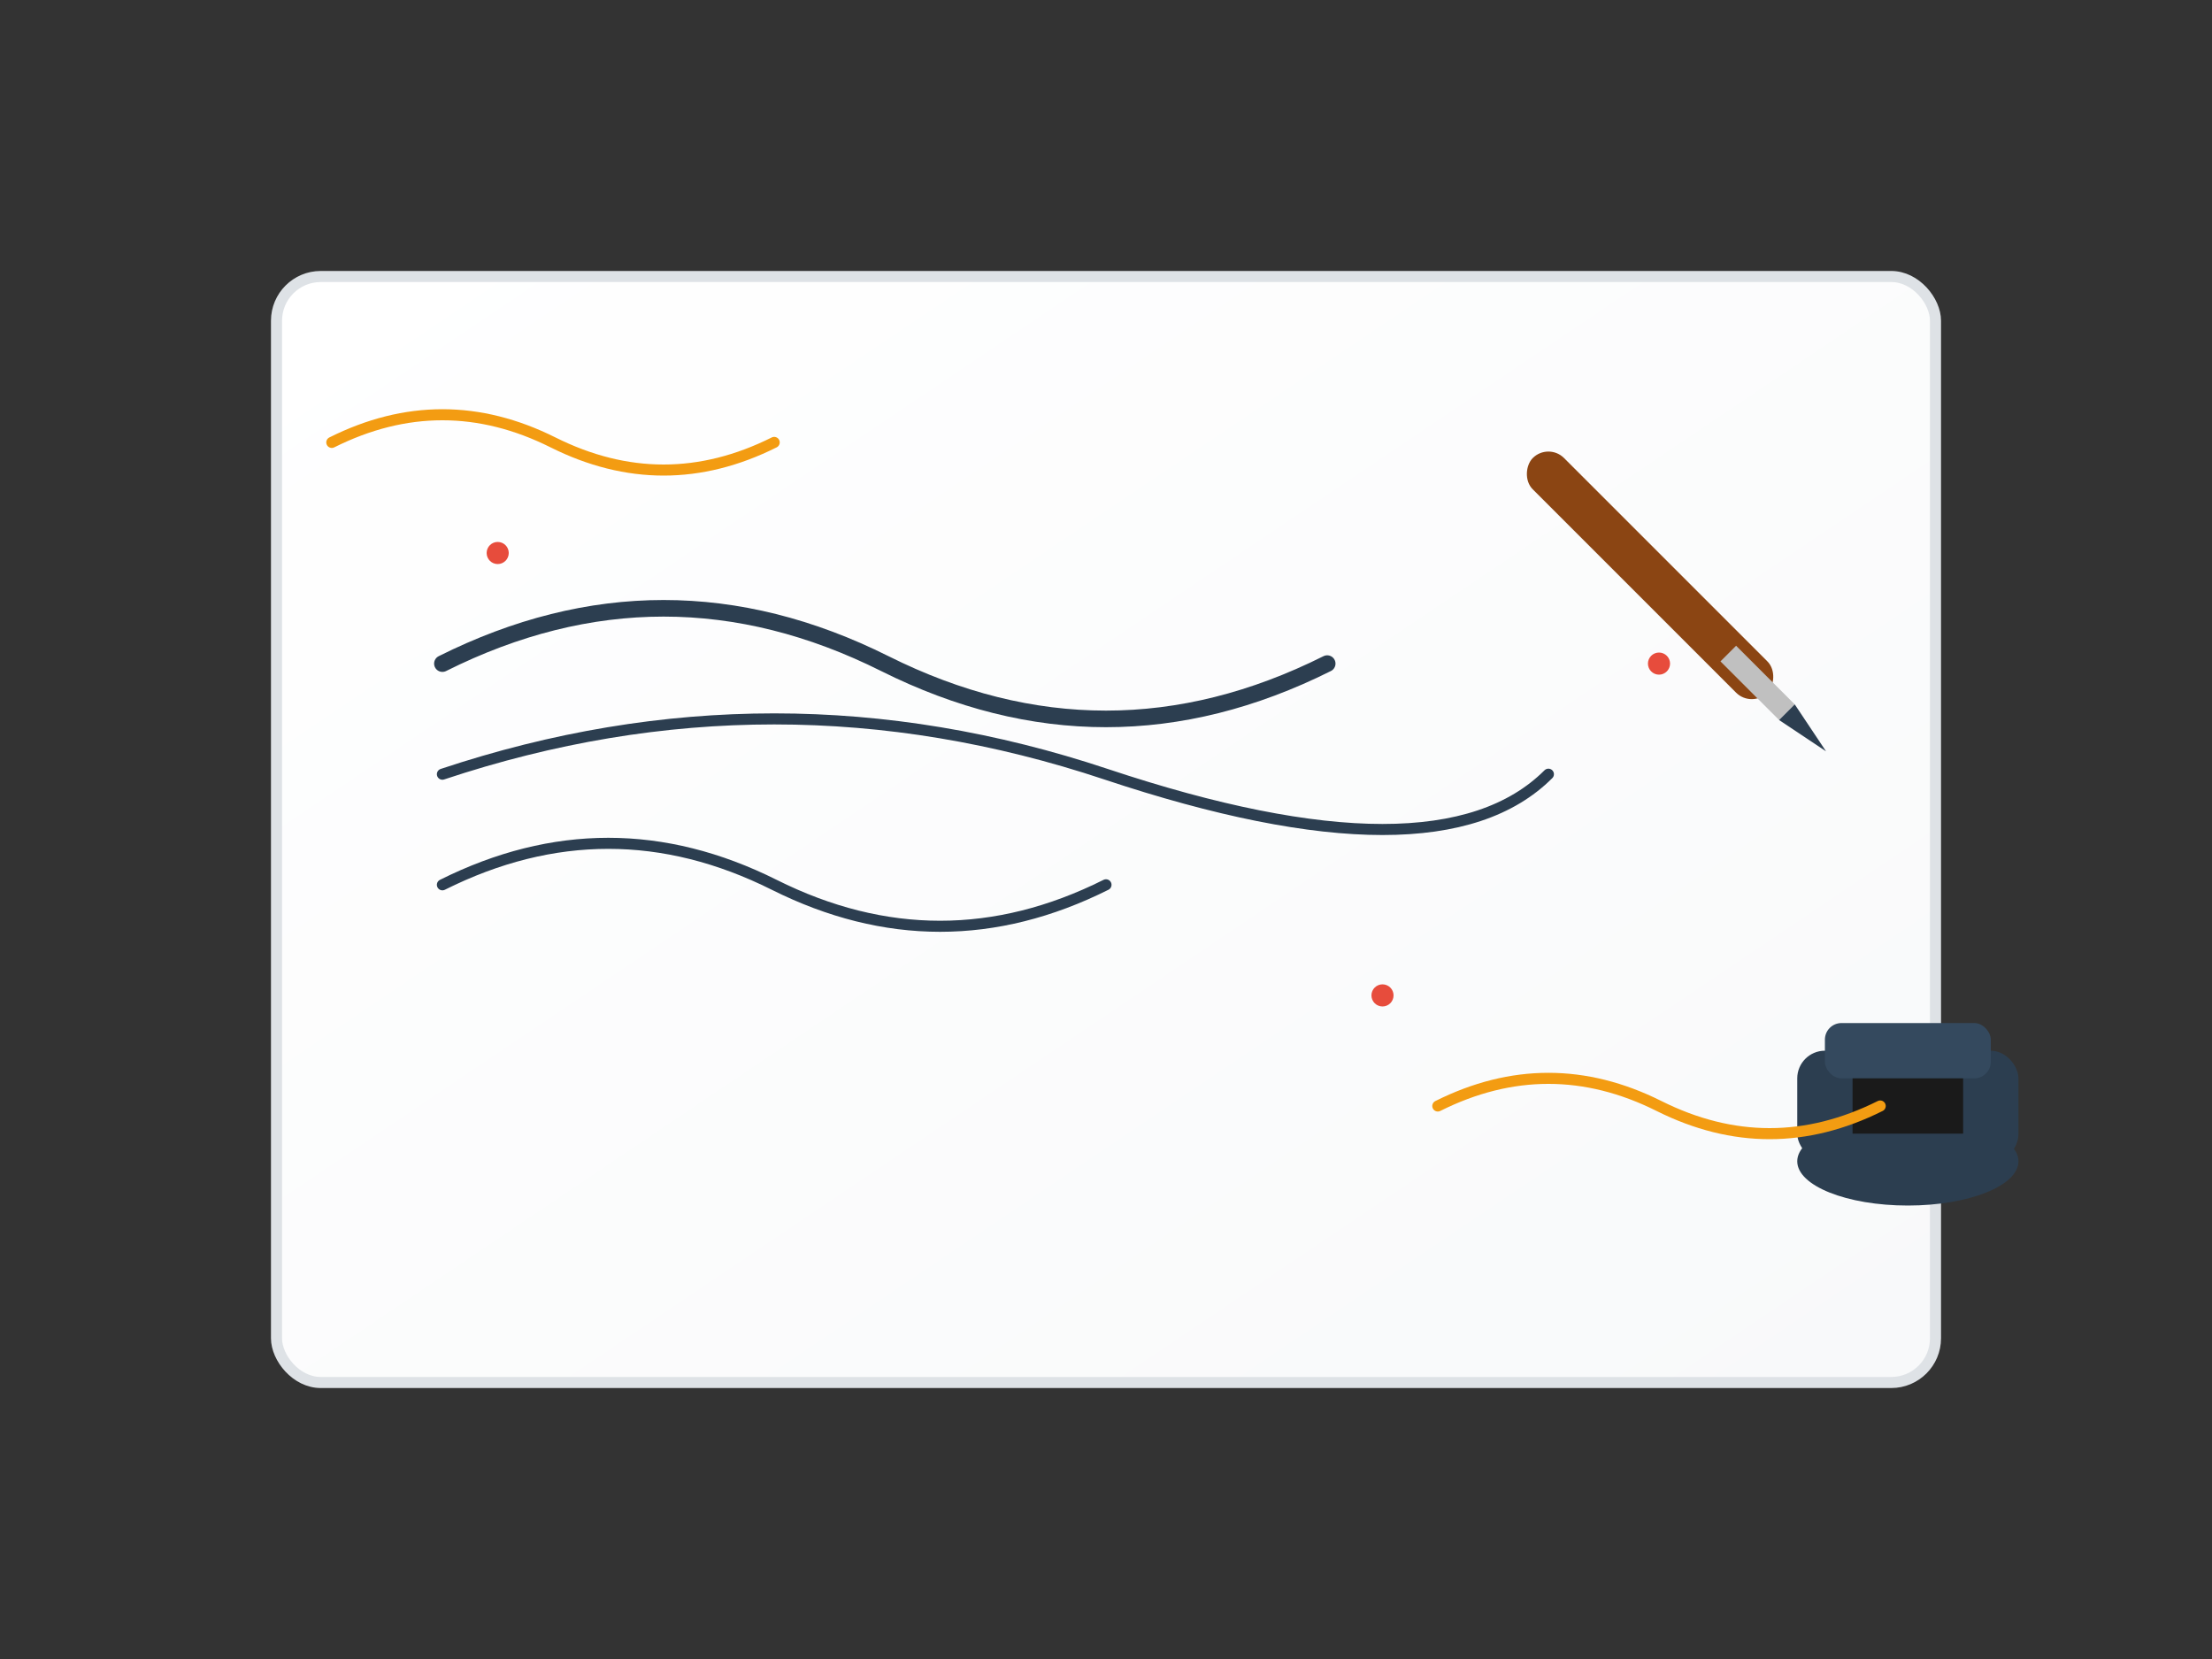 <svg width="400" height="300" viewBox="0 0 400 300" fill="none" xmlns="http://www.w3.org/2000/svg">
  <rect x="0" y="0" width="400" height="300" fill="#333333" stroke="none"/>
  <!-- Hero illustration - calligraphy tools and elegant writing -->
  <defs>
    <linearGradient id="paperGrad" x1="0%" y1="0%" x2="100%" y2="100%">
      <stop offset="0%" style="stop-color:#ffffff;stop-opacity:1" />
      <stop offset="100%" style="stop-color:#f8f9fa;stop-opacity:1" />
    </linearGradient>
  </defs>
  
  <!-- Paper background -->
  <rect x="50" y="50" width="300" height="200" rx="8" fill="url(#paperGrad)" stroke="#dee2e6" stroke-width="2"/>
  
  <!-- Elegant calligraphy strokes -->
  <path d="M80 120 Q120 100 160 120 T240 120" stroke="#2c3e50" stroke-width="3" fill="none" stroke-linecap="round"/>
  <path d="M80 140 Q140 120 200 140 T280 140" stroke="#2c3e50" stroke-width="2" fill="none" stroke-linecap="round"/>
  <path d="M80 160 Q110 145 140 160 T200 160" stroke="#2c3e50" stroke-width="2" fill="none" stroke-linecap="round"/>
  
  <!-- Calligraphy pen -->
  <g transform="translate(280, 80) rotate(45)">
    <rect x="0" y="0" width="60" height="8" rx="4" fill="#8b4513"/>
    <rect x="50" y="2" width="15" height="4" fill="#c0c0c0"/>
    <polygon points="65,2 75,4 65,6" fill="#2c3e50"/>
  </g>
  
  <!-- Ink bottle -->
  <g transform="translate(320, 180)">
    <ellipse cx="25" cy="30" rx="20" ry="8" fill="#2c3e50"/>
    <rect x="5" y="10" width="40" height="20" rx="5" fill="#2c3e50"/>
    <rect x="10" y="5" width="30" height="10" rx="3" fill="#34495e"/>
    <rect x="15" y="15" width="20" height="10" fill="#1a1a1a"/>
  </g>
  
  <!-- Decorative flourishes -->
  <path d="M60 80 Q80 70 100 80 Q120 90 140 80" stroke="#f39c12" stroke-width="2" fill="none" stroke-linecap="round"/>
  <path d="M260 200 Q280 190 300 200 Q320 210 340 200" stroke="#f39c12" stroke-width="2" fill="none" stroke-linecap="round"/>
  
  <!-- Small decorative dots -->
  <circle cx="90" cy="100" r="2" fill="#e74c3c"/>
  <circle cx="250" cy="180" r="2" fill="#e74c3c"/>
  <circle cx="300" cy="120" r="2" fill="#e74c3c"/>
</svg>